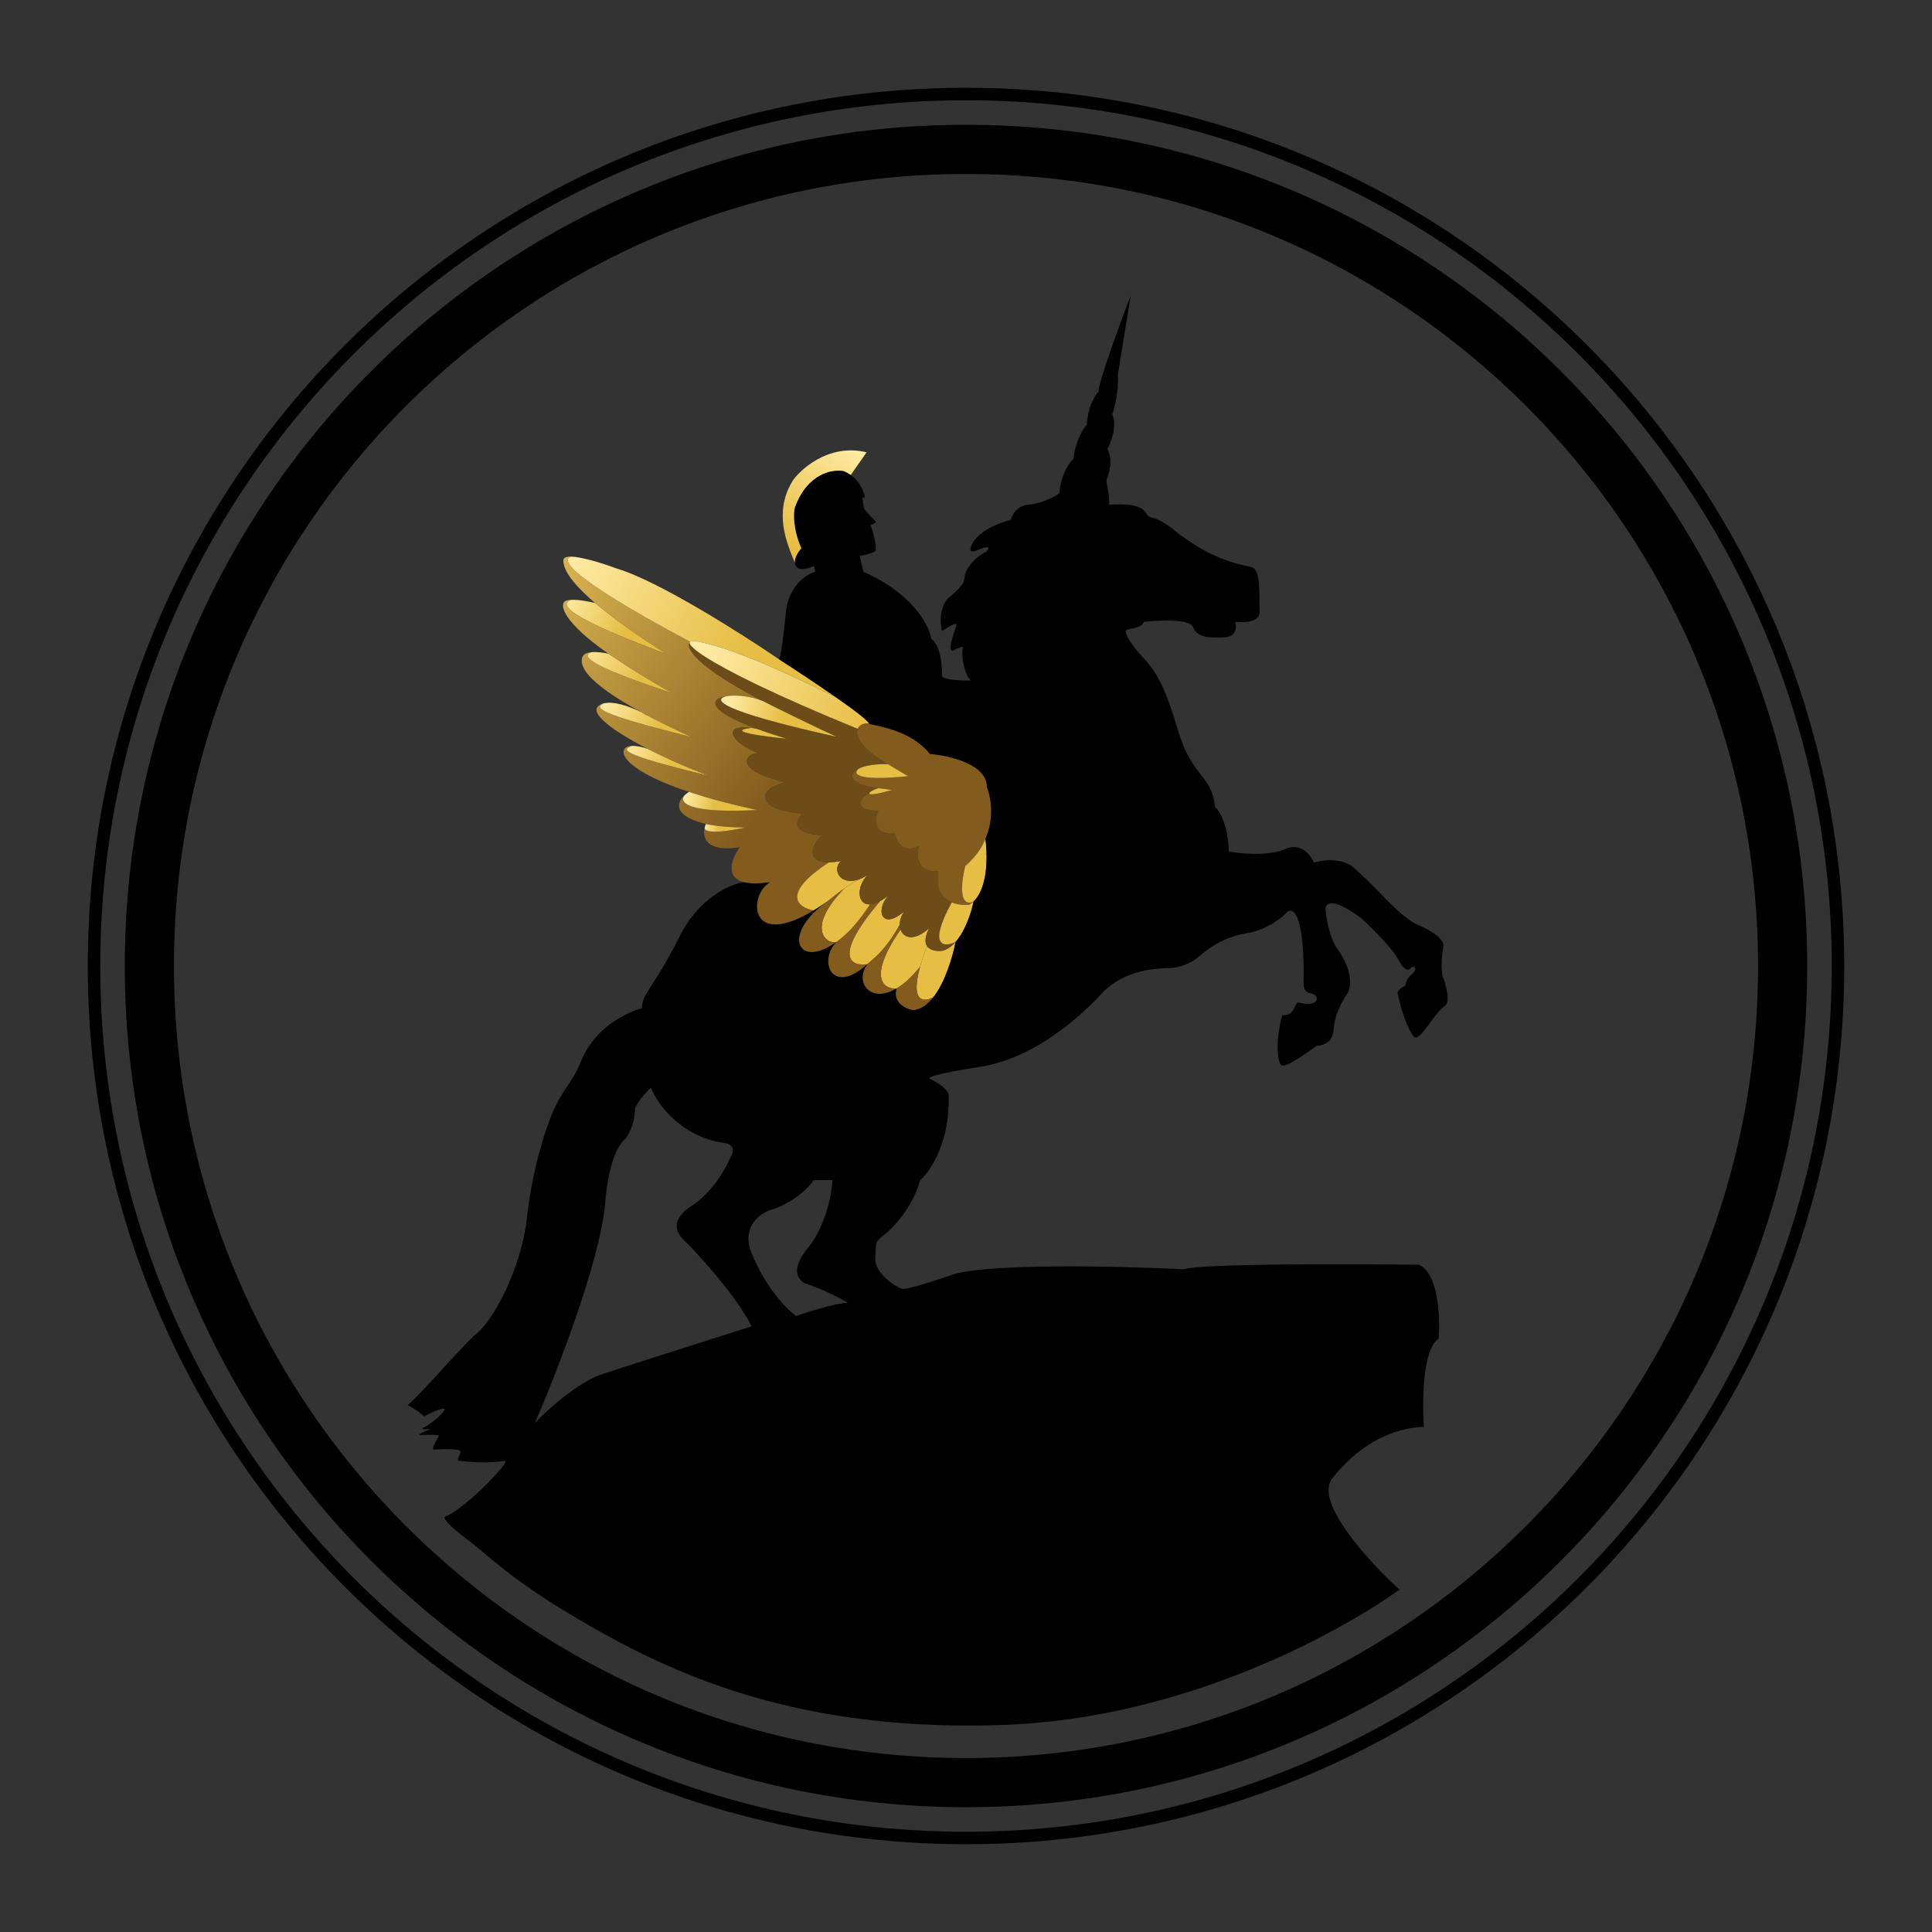 <?xml version="1.0" encoding="UTF-8"?> <svg xmlns="http://www.w3.org/2000/svg" width="100%" height="100%" viewBox="0 0 3654 3654" fill="none"><rect x="0" y="0" width="3654" height="3654" fill="#333333" stroke="none"/><path fill-rule="evenodd" clip-rule="evenodd" d="M1305.11 1213.83C1058.07 1082.42 1064 1056.02 1080.5 1052.77C1071.45 1052.51 1065.62 1054.36 1065.5 1059.5C1065.18 1073.5 1074.58 1097.01 1125.5 1140.46C1154.61 1165.31 1197.3 1196.67 1259.5 1236.5C1042.5 1156 1066 1139.46 1080.5 1134.45C1075 1134.66 1070.51 1135.56 1068 1137.5C1059.48 1144.09 1062.66 1174.99 1150.84 1236.5C1176.46 1254.37 1228.74 1287.32 1270.5 1310.5C1093 1252.5 1104.67 1238.49 1118.5 1233.48C1110.32 1234.27 1103.57 1236.82 1101.5 1242.5C1096.6 1255.98 1100.04 1285.46 1212.87 1347.03C1217.24 1349.2 1221.18 1351.34 1224.5 1353.28C1247.48 1365.46 1274.58 1378.83 1306.5 1393.5C1116.27 1346.77 1130.14 1337.59 1139.02 1331.72C1139.54 1331.37 1140.05 1331.03 1140.5 1330.7C1137.33 1331.65 1134.46 1333.06 1132 1335C1114.62 1348.71 1157.35 1381.63 1224.5 1416.15C1257.79 1433.26 1297.07 1450.76 1338 1466.5C1163.61 1424.66 1180.27 1417.27 1192.72 1411.74C1193.52 1411.39 1194.29 1411.04 1195 1410.7C1187.22 1410.98 1180.92 1413.45 1179.5 1420C1176.5 1433.88 1201.63 1464.07 1303 1497.71C1336.78 1508.91 1379.02 1520.5 1431.5 1532C1296.3 1539.2 1284.06 1516.33 1294.84 1504C1279.24 1518.5 1272.49 1542.7 1335 1558.5C1344.67 1560.67 1373.2 1565 1410 1565C1345.92 1578.9 1331.86 1571.56 1332.72 1565.64C1328.27 1585.22 1336.66 1612.06 1399 1602.5C1382.92 1625.32 1371.43 1659.54 1407.27 1668.58C1418.46 1671.41 1434.27 1671.78 1456 1668.58C1414.98 1692.74 1415.24 1796.92 1539 1721.83C1509.94 1716.8 1475.05 1691.55 1568 1630.86C1522.65 1631.53 1534.89 1595.56 1556 1579.65C1495.31 1577.09 1504.06 1552.23 1518 1538.65C1426.59 1532.19 1432.17 1490.56 1487 1479.5C1381.4 1456.3 1412 1422 1435.5 1424.72C1416.28 1417.3 1396.16 1406.59 1388.5 1393.5C1378.11 1375.74 1401.63 1374.52 1421 1376.85C1424.75 1377.3 1428.34 1377.88 1431.5 1378.5C1335.42 1342.86 1342.05 1320.81 1375.5 1316.38C1393.92 1313.94 1420.48 1316.85 1442.5 1325.77C1315.09 1259.69 1295.67 1224.98 1305.11 1213.83Z" fill="url(#paint0_linear_502_758)"></path><path d="M1473.5 1247C1404 1199.5 1245.4 1098.7 1167 1075.5C1143.17 1066.53 1102.42 1053.43 1080.5 1052.77C1064 1056.02 1058.07 1082.42 1305.11 1213.83C1305.11 1213.82 1305.11 1213.82 1305.11 1213.82C1305.14 1213.79 1305.16 1213.76 1305.19 1213.73C1305.58 1213.28 1306.52 1213.37 1307 1213C1312.63 1213 1318.87 1213.3 1326.5 1214.77C1391.06 1227.18 1519.7 1287.56 1582 1319.43C1545.57 1293.97 1501.36 1264.88 1473.5 1247Z" fill="url(#paint1_linear_502_758)"></path><path d="M1259.5 1236.5C1197.3 1196.67 1154.61 1165.31 1125.5 1140.46C1114.42 1137.73 1094.29 1133.92 1080.5 1134.45C1066 1139.46 1042.5 1156 1259.5 1236.5Z" fill="url(#paint2_linear_502_758)"></path><path d="M1270.5 1310.5C1228.74 1287.32 1176.46 1254.37 1150.84 1236.5C1142.62 1234.51 1129.31 1232.45 1118.5 1233.48C1104.67 1238.49 1093 1252.5 1270.5 1310.5Z" fill="url(#paint3_linear_502_758)"></path><path d="M1306.5 1393.5C1274.58 1378.83 1247.48 1365.46 1224.5 1353.28C1220.5 1351.16 1216.63 1349.07 1212.87 1347.03C1191.57 1336.4 1160.12 1324.83 1140.5 1330.7C1140.05 1331.03 1139.54 1331.37 1139.02 1331.72C1130.14 1337.59 1116.27 1346.77 1306.5 1393.5Z" fill="url(#paint4_linear_502_758)"></path><path d="M1338 1466.5C1297.07 1450.76 1257.79 1433.26 1224.5 1416.15C1216.89 1413.43 1204.78 1410.34 1195 1410.7C1194.29 1411.04 1193.52 1411.39 1192.72 1411.74C1180.27 1417.27 1163.61 1424.66 1338 1466.5Z" fill="url(#paint5_linear_502_758)"></path><path d="M1431.5 1532C1379.02 1520.5 1336.78 1508.91 1303 1497.71C1300.22 1499.49 1297.41 1501.61 1294.84 1504C1284.06 1516.33 1296.3 1539.2 1431.5 1532Z" fill="url(#paint6_linear_502_758)"></path><path d="M1410 1565C1373.2 1565 1344.67 1560.67 1335 1558.5C1334.16 1560.51 1333.43 1562.7 1332.87 1565C1332.82 1565.21 1332.77 1565.42 1332.72 1565.64C1331.86 1571.56 1345.92 1578.9 1410 1565Z" fill="url(#paint7_linear_502_758)"></path><path d="M1590.5 1628.28C1581.79 1629.96 1574.33 1630.77 1568 1630.86C1475.05 1691.55 1509.94 1716.8 1539 1721.83C1545.86 1717.67 1553.1 1712.96 1560.73 1707.65C1563.06 1705.93 1565.48 1704.21 1568 1702.5C1574.1 1697.36 1584.78 1688.9 1596.5 1680.69C1607.2 1673.19 1618.76 1665.89 1628.5 1661.5C1589.54 1678.14 1572.56 1644.89 1590.5 1628.28Z" fill="#E6BE44"></path><path d="M1582.22 1781.5C1590.67 1775.42 1599.64 1767.66 1609 1758C1615.5 1751.29 1631.9 1732.38 1645.5 1710.43C1620.89 1711.69 1619.53 1677.3 1640.5 1655.16C1636.3 1657.79 1632.3 1659.88 1628.5 1661.5C1618.76 1665.89 1607.2 1673.19 1596.5 1680.69C1524.9 1754.04 1561 1786.5 1582.22 1781.5Z" fill="#E6BE44"></path><path d="M1711 1723.04C1664.06 1763.59 1654.62 1715.28 1684.18 1690.5C1676.94 1696.57 1670.38 1701.08 1664.5 1704.26C1572.9 1811.67 1610.33 1828.5 1640.5 1823.49C1641.77 1822.34 1643.31 1821.04 1645.1 1819.54C1656.7 1809.78 1678.57 1791.4 1701.77 1748.5C1701.77 1748.29 1701.77 1748.08 1701.77 1747.87C1701.91 1739.93 1704.82 1731.09 1711 1723.04Z" fill="#E6BE44"></path><path d="M1695.74 1869.5C1709.24 1861.51 1724.26 1848.36 1740.16 1828.5C1743.3 1817.4 1747.66 1804.49 1753.49 1789.5C1749.06 1782.98 1748.84 1772.25 1757.5 1755.21C1729.03 1781.04 1708.78 1774.27 1703.27 1758C1639.49 1850 1671.76 1871.72 1695.74 1869.5Z" fill="#E6BE44"></path><path d="M1807.28 1781.5C1800.26 1789.41 1792.18 1795.41 1783 1798C1773.21 1799.42 1759.49 1798.34 1753.49 1789.5C1747.66 1804.49 1743.3 1817.4 1740.16 1828.5C1739.83 1829.67 1739.52 1830.81 1739.21 1831.94C1722.03 1895.9 1747.63 1896.01 1765.5 1885.84C1787.77 1857.02 1801.86 1809.71 1807.28 1781.5Z" fill="#E6BE44"></path><path d="M1695.74 1869.5C1687.34 1895.5 1712.67 1908.33 1726.5 1910.5C1741.46 1909.84 1754.48 1900.1 1765.5 1885.84C1747.63 1896.01 1722.03 1895.9 1739.21 1831.94C1739.52 1830.81 1739.83 1829.67 1740.16 1828.5C1724.26 1848.36 1709.24 1861.51 1695.74 1869.5Z" fill="#835B1D"></path><path d="M1640.5 1823.49C1616.88 1855 1642.19 1895.22 1688.24 1873.49C1690.68 1872.34 1693.19 1871.01 1695.74 1869.5C1671.76 1871.72 1639.49 1850 1703.27 1758C1702.29 1755.09 1701.77 1751.88 1701.77 1748.5C1678.57 1791.4 1656.7 1809.78 1645.1 1819.54C1643.31 1821.04 1641.77 1822.34 1640.5 1823.49Z" fill="#835B1D"></path><path d="M1609 1758C1599.64 1767.66 1590.67 1775.42 1582.22 1781.5C1547.32 1814.45 1571.66 1886.02 1640.5 1823.49C1610.33 1828.5 1572.9 1811.67 1664.5 1704.26C1657.1 1708.26 1650.77 1710.16 1645.5 1710.43C1631.9 1732.38 1615.5 1751.29 1609 1758Z" fill="#835B1D"></path><path d="M1596.5 1680.69C1584.78 1688.9 1574.1 1697.36 1568 1702.5C1565.54 1704.28 1563.11 1705.99 1560.73 1707.65C1477.28 1769.2 1509.6 1833.72 1582.22 1781.5C1561 1786.5 1524.9 1754.04 1596.5 1680.69Z" fill="#835B1D"></path><path d="M1783 1798C1792.18 1795.41 1800.26 1789.41 1807.28 1781.5C1785.69 1791.96 1754 1791.63 1800 1706.69C1782.27 1699.35 1768.23 1682.3 1774.96 1647.5C1734.93 1651.9 1733.2 1618 1737.33 1600.5C1707.84 1615.3 1695.86 1592.61 1693.5 1576.62C1650.2 1578.82 1653.61 1549.32 1661.5 1533.12C1613.23 1534.17 1624.84 1508.66 1649 1495.71C1652.91 1493.62 1657.14 1491.85 1661.5 1490.58C1607.86 1484.52 1599.96 1464.28 1625.51 1453C1637.06 1447.91 1655.43 1444.64 1679.5 1445.34C1626.88 1415.1 1616.88 1391.21 1622.3 1378.5C1307.33 1249.71 1269 1200 1326.5 1214.77C1318.87 1213.3 1312.63 1213 1307 1213C1306.52 1213.37 1305.58 1213.28 1305.19 1213.73C1305.16 1213.76 1305.14 1213.79 1305.11 1213.82C1305.11 1213.82 1305.11 1213.82 1305.11 1213.83C1295.67 1224.98 1315.09 1259.69 1442.5 1325.77C1467.85 1338.92 1547.7 1377.81 1582.22 1393.5C1351.42 1342.3 1348.17 1321.92 1375.5 1316.38C1342.05 1320.81 1335.42 1342.86 1431.5 1378.5C1447.16 1384.31 1465.55 1390.48 1487 1397C1380.2 1386.04 1398.5 1379 1421 1376.85C1401.63 1374.52 1378.11 1375.74 1388.5 1393.5C1396.16 1406.59 1416.28 1417.3 1435.5 1424.72C1412 1422 1381.4 1456.3 1487 1479.5C1432.17 1490.56 1426.59 1532.19 1518 1538.65C1504.06 1552.23 1495.31 1577.09 1556 1579.65C1534.89 1595.56 1522.65 1631.53 1568 1630.86C1574.33 1630.77 1581.79 1629.96 1590.5 1628.28C1572.56 1644.89 1589.54 1678.14 1628.5 1661.5C1632.3 1659.88 1636.3 1657.79 1640.5 1655.16C1619.53 1677.3 1620.89 1711.69 1645.5 1710.43C1650.77 1710.16 1657.1 1708.26 1664.5 1704.26C1670.38 1701.08 1676.94 1696.57 1684.18 1690.5C1654.62 1715.28 1664.06 1763.59 1711 1723.04C1704.82 1731.09 1701.91 1739.93 1701.77 1747.87C1701.77 1748.08 1701.77 1748.29 1701.77 1748.5C1701.77 1751.88 1702.29 1755.09 1703.27 1758C1708.78 1774.27 1729.03 1781.04 1757.5 1755.21C1748.84 1772.25 1749.06 1782.98 1753.49 1789.5C1759.49 1798.34 1773.21 1799.42 1783 1798Z" fill="#6D4C17"></path><path d="M1644 1369C1642.47 1363.25 1615.53 1342.87 1582 1319.43C1519.7 1287.56 1391.06 1227.18 1326.5 1214.77C1269 1200 1307.33 1249.71 1622.3 1378.5C1625.7 1370.52 1635.19 1366.95 1644 1369Z" fill="url(#paint8_linear_502_758)"></path><path d="M1582.22 1393.5C1547.7 1377.81 1467.85 1338.92 1442.5 1325.77C1420.48 1316.85 1393.92 1313.94 1375.5 1316.38C1348.17 1321.92 1351.42 1342.3 1582.22 1393.5Z" fill="url(#paint9_linear_502_758)"></path><path d="M1487 1397C1465.55 1390.48 1447.16 1384.31 1431.5 1378.5C1428.34 1377.88 1424.75 1377.3 1421 1376.85C1398.5 1379 1380.2 1386.04 1487 1397Z" fill="#E6BE44"></path><path d="M1866.5 1488.5C1867.3 1445.3 1795.17 1428.83 1759 1426C1728.23 1387.88 1681.7 1377.46 1651.59 1370.72C1648.92 1370.12 1646.39 1369.56 1644 1369C1635.19 1366.95 1625.7 1370.52 1622.3 1378.5C1616.88 1391.21 1626.88 1415.1 1679.5 1445.34C1681.07 1446.25 1685.8 1449.1 1691.43 1452.51L1691.44 1452.51L1691.46 1452.52L1691.47 1452.53C1691.48 1452.54 1691.49 1452.54 1691.49 1452.54C1701.49 1458.59 1714.33 1466.34 1717.5 1468C1616.7 1478.4 1611.18 1462.33 1625.51 1453C1599.96 1464.28 1607.86 1484.52 1661.5 1490.58C1662.68 1490.71 1666.1 1491.18 1670.1 1491.74C1676.86 1492.67 1685.3 1493.84 1687.5 1494C1637.5 1508.12 1641 1501.02 1649 1495.71C1624.84 1508.66 1613.23 1534.17 1661.5 1533.12C1653.61 1549.32 1650.2 1578.82 1693.5 1576.62C1695.86 1592.61 1707.84 1615.3 1737.33 1600.5C1733.2 1618 1734.93 1651.9 1774.96 1647.5C1768.23 1682.3 1782.27 1699.35 1800 1706.69C1811.12 1711.29 1823.7 1712.07 1833.5 1711C1836.32 1709.29 1838.91 1707.28 1841.28 1705C1829.36 1711.61 1809.5 1707.45 1825.5 1637.92C1851.79 1615.17 1860.07 1595.09 1862.9 1588.21C1863.2 1587.49 1863.44 1586.92 1863.63 1586.5C1881.67 1547.09 1873.65 1505.77 1866.5 1488.5Z" fill="#835B1D"></path><path d="M1841.28 1705C1838.91 1707.28 1836.32 1709.29 1833.5 1711C1823.7 1712.07 1811.12 1711.29 1800 1706.69C1754 1791.63 1785.69 1791.96 1807.28 1781.5C1826.27 1760.1 1837.44 1724.71 1841.28 1705Z" fill="#E6BE44"></path><path d="M1853.66 1687.5C1868.52 1657.07 1867.24 1611.01 1863.63 1586.5C1863.44 1586.92 1863.2 1587.49 1862.9 1588.21C1860.07 1595.09 1851.79 1615.17 1825.5 1637.92C1809.5 1707.45 1829.36 1711.61 1841.28 1705C1846.3 1700.2 1850.37 1694.23 1853.66 1687.5Z" fill="#E6BE44"></path><path d="M1679.5 1445.34C1655.43 1444.64 1637.06 1447.91 1625.51 1453C1611.18 1462.33 1616.7 1478.4 1717.5 1468C1714.33 1466.34 1701.49 1458.59 1691.49 1452.54L1691.47 1452.53L1691.46 1452.52L1691.44 1452.51L1691.43 1452.51C1685.8 1449.1 1681.07 1446.25 1679.5 1445.34Z" fill="#E6BE44"></path><path d="M1661.5 1490.58C1657.14 1491.85 1652.91 1493.62 1649 1495.71C1641 1501.02 1637.5 1508.12 1687.5 1494C1685.3 1493.84 1676.86 1492.67 1670.1 1491.74C1666.1 1491.18 1662.68 1490.71 1661.5 1490.58Z" fill="#E6BE44"></path><path fill-rule="evenodd" clip-rule="evenodd" d="M801.5 2679C796.7 2672.2 779.167 2661.83 771 2657.5C785.971 2644.7 806.768 2621.95 830.646 2595.83C850.788 2573.81 873.122 2549.38 896 2526.5C932 2502.5 986.248 2397.5 996.5 2304C1006.5 2212.8 1031.33 2137 1042.5 2110.5C1053.49 2083.28 1063.66 2068.12 1073.3 2053.75C1082.07 2040.67 1090.4 2028.26 1098.5 2008C1125.02 1941.7 1188 1913.67 1214 1907C1214.27 1891.53 1220.94 1881.18 1234.24 1860.55C1245.87 1842.5 1262.57 1816.59 1284.5 1772.5C1322.1 1696.9 1382.01 1671.72 1407.27 1668.58C1418.46 1671.41 1434.27 1671.78 1456 1668.58C1414.98 1692.74 1415.24 1796.92 1539 1721.83C1545.86 1717.67 1553.1 1712.96 1560.73 1707.65C1477.28 1769.2 1509.6 1833.72 1582.22 1781.5C1547.32 1814.45 1571.66 1886.02 1640.5 1823.49C1616.88 1855 1642.19 1895.22 1688.24 1873.49C1690.68 1872.34 1693.19 1871.01 1695.74 1869.5C1687.34 1895.5 1712.67 1908.33 1726.5 1910.5C1741.46 1909.84 1754.48 1900.1 1765.5 1885.84C1787.77 1857.02 1801.86 1809.71 1807.28 1781.5C1826.27 1760.1 1837.44 1724.71 1841.28 1705C1846.3 1700.2 1850.37 1694.23 1853.66 1687.5C1868.52 1657.07 1867.24 1611.01 1863.63 1586.5C1881.67 1547.09 1873.65 1505.77 1866.5 1488.5C1867.3 1445.3 1795.17 1428.83 1759 1426C1728.23 1387.88 1681.7 1377.46 1651.59 1370.72C1648.92 1370.12 1646.39 1369.56 1644 1369C1642.47 1363.25 1615.53 1342.87 1582 1319.43C1545.57 1293.97 1501.36 1264.88 1473.5 1247C1478.3 1237 1484.5 1179.17 1487 1151.5C1495 1104.7 1527 1085.33 1542 1081.5L1539.5 1070.5C1525.9 1076.9 1514.83 1076.5 1511 1075.5C1505.8 1072.64 1503.59 1068.54 1503.26 1064C1502.57 1054.56 1509.99 1043.19 1515.5 1037C1499.1 998.6 1500.67 969.333 1503.5 959.5C1527.1 894.7 1575 886.833 1596 891C1600.87 893.095 1605.18 895.581 1609 898.322C1627.78 911.802 1634.53 931.443 1635.5 941H1631C1631.67 947.5 1633.5 961.2 1635.5 964C1638 967.5 1654 984 1656.5 986.5C1658.5 988.5 1650.67 991.667 1646.5 993C1655 1016.5 1657 1034.5 1656.5 1040.5C1656.1 1045.3 1636 1049.83 1626 1051.5L1633 1081.5C1726.2 1122.3 1757.5 1183.17 1761.5 1208.5C1779.1 1220.5 1782.17 1259.83 1781.5 1278C1781.5 1286 1817.83 1287.33 1836 1287C1821 1271.5 1818 1233.5 1821 1226C1823.4 1220 1809 1226.83 1801.5 1231C1793.28 1229.04 1801.3 1205.34 1806.13 1191.05C1807.47 1187.09 1808.57 1183.85 1809 1182C1810.6 1175.2 1791.33 1186.83 1781.5 1193.5C1773.5 1156.3 1787.83 1135 1796 1129C1822.13 1107.54 1823.15 1099.57 1823.85 1094.13C1823.9 1093.74 1823.94 1093.37 1824 1093C1827.2 1067.8 1853 1049.17 1865.5 1043C1877.1 1030.6 1860.67 1035.5 1851 1039.5C1835 1047.5 1834.33 1039.83 1836 1035C1844.4 1006.2 1890.17 988.333 1912 983C1918 961 1936.5 954.833 1945 954.5C1971.4 952.1 1995 939.167 2003.5 933C2006.7 896.2 2022.83 874 2030.5 867.5C2033.3 835.5 2048.33 811.167 2055.5 803C2057.9 767.4 2071.5 746.5 2078 740.5C2076.4 725.7 2117.67 613.333 2138.5 559L2114 709.5C2116.4 739.9 2108 771.833 2103.5 784C2113.5 803.6 2101.67 835.833 2094.5 849.5C2106 870 2097.5 896.5 2092.5 908C2093.15 913.548 2094.13 919.01 2095.07 924.314L2095.07 924.317L2095.08 924.319L2095.08 924.321L2095.08 924.324L2095.08 924.325C2097.03 935.27 2098.86 945.54 2097.5 954.5C2153.6 951.402 2161.37 962.133 2167.45 970.53C2170.2 974.332 2172.61 977.655 2179 979.001C2192.48 981.838 2204.46 990.517 2212.58 996.398L2212.59 996.406C2213.11 996.781 2213.61 997.145 2214.1 997.495C2214.58 997.844 2215.05 998.179 2215.5 998.499C2283.63 1054.33 2334.38 1065.32 2358.56 1070.56C2361.88 1071.28 2364.7 1071.89 2367 1072.5C2381.93 1076.43 2382.04 1109.38 2382.13 1136.17V1136.17V1136.18V1136.18V1136.18V1136.19V1136.19V1136.19V1136.2V1136.2V1136.2V1136.2V1136.21V1136.21V1136.21V1136.22V1136.22V1136.22V1136.22V1136.23V1136.23V1136.23V1136.24V1136.24V1136.24V1136.25V1136.25V1136.25C2382.16 1143.53 2382.18 1150.34 2382.5 1156C2383.7 1177.2 2352 1178.17 2336 1176C2339 1185.5 2338.9 1204.7 2314.5 1205.5C2284 1206.5 2264 1205.5 2256.5 1186C2250.5 1170.4 2192 1172.83 2163.5 1176C2160.48 1185.07 2148.5 1187.38 2139.49 1189.11C2133.61 1190.24 2129 1191.13 2129 1193.5C2129.4 1207.1 2153.5 1235.17 2165.5 1247.5C2196.95 1281.79 2211.39 1328.16 2223.94 1368.45C2230.86 1390.67 2237.2 1411.03 2245.5 1426.5C2254.97 1444.13 2263.81 1455.5 2271.5 1465.37C2284.53 1482.1 2294.23 1494.56 2298 1526C2318.8 1546.8 2324 1591 2324 1610.5C2346.67 1614.67 2399.6 1619.6 2430 1606C2460.4 1592.4 2479.33 1617.33 2485 1631.5C2522.6 1620.3 2549.33 1631.83 2558 1639C2578.62 1656.82 2595.87 1674.47 2611.62 1690.59L2611.62 1690.59C2635.21 1714.73 2655.41 1735.41 2678.5 1748C2722.5 1765.6 2731.17 1782.67 2730 1789C2723.6 1826.6 2727.33 1845.67 2730 1850.5C2743.2 1888.1 2737.17 1900.83 2732.5 1902.5C2723.3 1909.3 2713 1922.67 2709 1928.5C2684.5 1963.5 2677.4 1967 2671.5 1957.5C2653.5 1928.5 2645 1887 2643.5 1879C2642.37 1873 2651.83 1866.83 2658 1864C2658.8 1855.2 2665 1847.33 2668 1844.5C2686.4 1829.3 2671.38 1825.5 2668 1831C2665.33 1835.33 2657 1838.3 2645 1815.5C2633 1792.7 2593.33 1753.67 2575 1737C2515 1692.2 2505.85 1710.5 2507 1721C2511.8 1765 2524.33 1789 2530 1795.5C2557.6 1833.5 2555.17 1864.33 2550.5 1875C2525.53 1914.03 2523.81 1932.04 2522.56 1945.21C2522.03 1950.76 2521.58 1955.45 2519.5 1960.5C2513.9 1974.1 2497.83 1977.83 2490.5 1978C2450.5 2006 2425.56 2023 2421 2011.5C2411 1986.3 2419.5 1940 2425 1920C2441.38 1921.64 2446.6 1910.13 2450.08 1902.46C2451.91 1898.42 2453.26 1895.44 2455.5 1896C2498 1906.5 2496 1881.94 2480 1879C2464.89 1876.22 2465.06 1867.33 2465.47 1845.52V1845.52C2465.59 1839.04 2465.73 1831.43 2465.5 1822.5C2462.5 1706 2437.5 1721 2433.5 1726C2429.5 1731 2399 1758 2360.5 1764.5C2322 1771 2294 1786 2267.5 1809C2246.3 1827.4 2220.33 1831.33 2210 1831C2127.68 1832 2094.15 1867.84 2079.59 1883.4L2079.5 1883.5C2065 1899 1970.5 1999.5 1854.5 2017.5C1761.7 2031.9 1752.17 2038.83 1759 2040.5C1783.8 2052.5 1792.67 2064.16 1794 2068.5C1798 2158.1 1760 2214.83 1740.5 2232C1723 2292 1682 2328.5 1668.5 2338.5C1656.88 2347.1 1656.74 2350.53 1655.97 2369.48C1655.85 2372.55 1655.71 2376.02 1655.5 2380C1654 2408.5 1695 2434.5 1706 2437.5C1714.8 2439.9 1771.67 2421.16 1799 2411.5C1863 2388.7 2119.67 2394.66 2240 2400.5C2270.4 2389.7 2548.33 2390.33 2683.5 2392C2721.1 2408.8 2724.17 2492.33 2721 2532C2690.6 2550.4 2689.67 2650.66 2693 2698.5C2623 2701.5 2562.5 2741 2519.5 2796.5C2485.1 2840.9 2590.17 2955 2647 3006.5C2542.5 3081 2247.5 3250.5 1895.5 3262.5C1543.5 3274.5 1315.5 3186 1144 3091C1011.81 3017.77 958.637 2973.36 916.935 2938.53L916.932 2938.53L916.913 2938.52C904.521 2928.17 893.141 2918.66 881 2909.5C838.6 2877.5 838 2868.5 843 2868C881 2852.5 969 2760.93 954.5 2763C919.512 2768 890.075 2765.01 876.019 2763.59L876.009 2763.59C873.197 2763.3 871.001 2763.08 869.5 2763C863.88 2762.69 866.059 2758.08 868.366 2753.21C869.754 2750.28 871.188 2747.25 871 2745C870.5 2739 829.5 2741 821.5 2741.5C815.019 2741.9 822.649 2728.85 827.109 2721.23L827.111 2721.22C828.155 2719.44 829.026 2717.95 829.5 2717C831.461 2713.08 818.042 2713.46 805.89 2713.81H805.883H805.875H805.867H805.857H805.847H805.836H805.824L805.811 2713.81C802.497 2713.91 799.281 2714 796.5 2714C786.1 2714 804.833 2706.33 815.5 2702.5C797.5 2704.5 797.667 2701.66 800 2700C805.5 2700 837.5 2676 840.5 2666.5C842.9 2658.9 815.5 2671.66 801.5 2679ZM1560.73 1707.65C1563.06 1705.93 1565.48 1704.21 1568 1702.5C1565.54 1704.28 1563.11 1705.99 1560.73 1707.65ZM1212.87 1347.03C1216.63 1349.07 1220.5 1351.16 1224.5 1353.28C1221.18 1351.34 1217.24 1349.2 1212.87 1347.03ZM1011.5 2691.5C1051.33 2600.17 1133.7 2389.4 1144.5 2277C1146.33 2244.67 1156.6 2174.7 1183 2153.5C1188.67 2146.67 1200.2 2126.1 1201 2098.5C1201.17 2094.33 1207.4 2080.2 1231 2057C1242.33 2086.17 1285.1 2147.8 1365.5 2161C1377.33 2161.83 1394 2167 1381.5 2189C1373.33 2209 1347.5 2255.1 1309.5 2279.5C1262 2310 1282.5 2335.5 1296 2348C1309.5 2360.5 1392 2448.5 1421.5 2508.5C1335.83 2535.67 1158.2 2592.2 1133 2601C1115.5 2607.33 1066.7 2634.3 1011.5 2691.5ZM1526.5 2428.5C1564.9 2442.1 1593.83 2457.83 1603.5 2464C1582.7 2464 1529.17 2480.67 1505 2489C1475.5 2464 1446 2428.5 1421.5 2370C1401.9 2323.2 1435 2296.83 1454 2289.5C1499.6 2276.7 1529.67 2245.83 1539 2232H1574.5C1569.7 2294.8 1543.5 2341.17 1531 2356.5C1490.6 2403.3 1511.17 2424 1526.5 2428.5Z" fill="black"></path><path d="M1503.5 959.5C1527.1 894.7 1575 886.833 1596 891C1600.87 893.095 1605.18 895.581 1609 898.322L1639 855.5C1565.4 837.1 1509.01 892.071 1497.5 912C1464.04 969.935 1486.95 1024.88 1503.21 1063.87L1503.26 1064C1502.57 1054.56 1509.99 1043.19 1515.5 1037C1499.1 998.6 1500.67 969.333 1503.5 959.5Z" fill="url(#paint10_linear_502_758)"></path><path d="M3488 1827C3488 2744.34 2744.34 3488 1827 3488C909.655 3488 166 2744.34 166 1827C166 909.655 909.655 166 1827 166C2744.34 166 3488 909.655 3488 1827ZM189.636 1827C189.636 2731.29 922.709 3464.36 1827 3464.36C2731.29 3464.36 3464.36 2731.29 3464.36 1827C3464.36 922.709 2731.29 189.636 1827 189.636C922.709 189.636 189.636 922.709 189.636 1827Z" fill="black"></path><path d="M3418 1827C3418 2705.69 2705.69 3418 1827 3418C948.315 3418 236 2705.69 236 1827C236 948.315 948.315 236 1827 236C2705.69 236 3418 948.315 3418 1827ZM329.004 1827C329.004 2654.32 999.679 3325 1827 3325C2654.32 3325 3325 2654.32 3325 1827C3325 999.679 2654.32 329.004 1827 329.004C999.679 329.004 329.004 999.679 329.004 1827Z" fill="black"></path><defs><linearGradient id="paint0_linear_502_758" x1="1079.5" y1="1067" x2="1538" y2="1404.5" gradientUnits="userSpaceOnUse"><stop stop-color="#D6B04E"></stop><stop offset="1" stop-color="#835B1D"></stop></linearGradient><linearGradient id="paint1_linear_502_758" x1="1079" y1="1042.5" x2="1411.5" y2="1210" gradientUnits="userSpaceOnUse"><stop stop-color="#FFEBA4"></stop><stop offset="1" stop-color="#E6BE44"></stop></linearGradient><linearGradient id="paint2_linear_502_758" x1="1068" y1="1132" x2="1183.5" y2="1191" gradientUnits="userSpaceOnUse"><stop stop-color="#FFEBA4"></stop><stop offset="1" stop-color="#E6BE44"></stop></linearGradient><linearGradient id="paint3_linear_502_758" x1="1104.5" y1="1210" x2="1211" y2="1284" gradientUnits="userSpaceOnUse"><stop stop-color="#FFEBA4"></stop><stop offset="1" stop-color="#E6BE44"></stop></linearGradient><linearGradient id="paint4_linear_502_758" x1="1143" y1="1331.5" x2="1246.5" y2="1374" gradientUnits="userSpaceOnUse"><stop stop-color="#FFEBA4"></stop><stop offset="1" stop-color="#E6BE44"></stop></linearGradient><linearGradient id="paint5_linear_502_758" x1="1180.5" y1="1413" x2="1272.5" y2="1445.5" gradientUnits="userSpaceOnUse"><stop stop-color="#FFEBA4"></stop><stop offset="1" stop-color="#E6BE44"></stop></linearGradient><linearGradient id="paint6_linear_502_758" x1="1296.5" y1="1507" x2="1350" y2="1523" gradientUnits="userSpaceOnUse"><stop stop-color="#FFEBA4"></stop><stop offset="1" stop-color="#E6BE44"></stop></linearGradient><linearGradient id="paint7_linear_502_758" x1="1331" y1="1562" x2="1359" y2="1568.5" gradientUnits="userSpaceOnUse"><stop stop-color="#FFEBA4"></stop><stop offset="1" stop-color="#E6BE44"></stop></linearGradient><linearGradient id="paint8_linear_502_758" x1="1330" y1="1219.5" x2="1635.5" y2="1389" gradientUnits="userSpaceOnUse"><stop stop-color="#FFEBA4"></stop><stop offset="1" stop-color="#E6BE44"></stop></linearGradient><linearGradient id="paint9_linear_502_758" x1="1379" y1="1321.5" x2="1483.5" y2="1353.5" gradientUnits="userSpaceOnUse"><stop stop-color="#FFEBA4"></stop><stop offset="1" stop-color="#E6BE44"></stop></linearGradient><linearGradient id="paint10_linear_502_758" x1="1637.5" y1="855.5" x2="1507.5" y2="1041" gradientUnits="userSpaceOnUse"><stop stop-color="#FFEBA4"></stop><stop offset="1" stop-color="#E6BE44"></stop></linearGradient></defs></svg> 